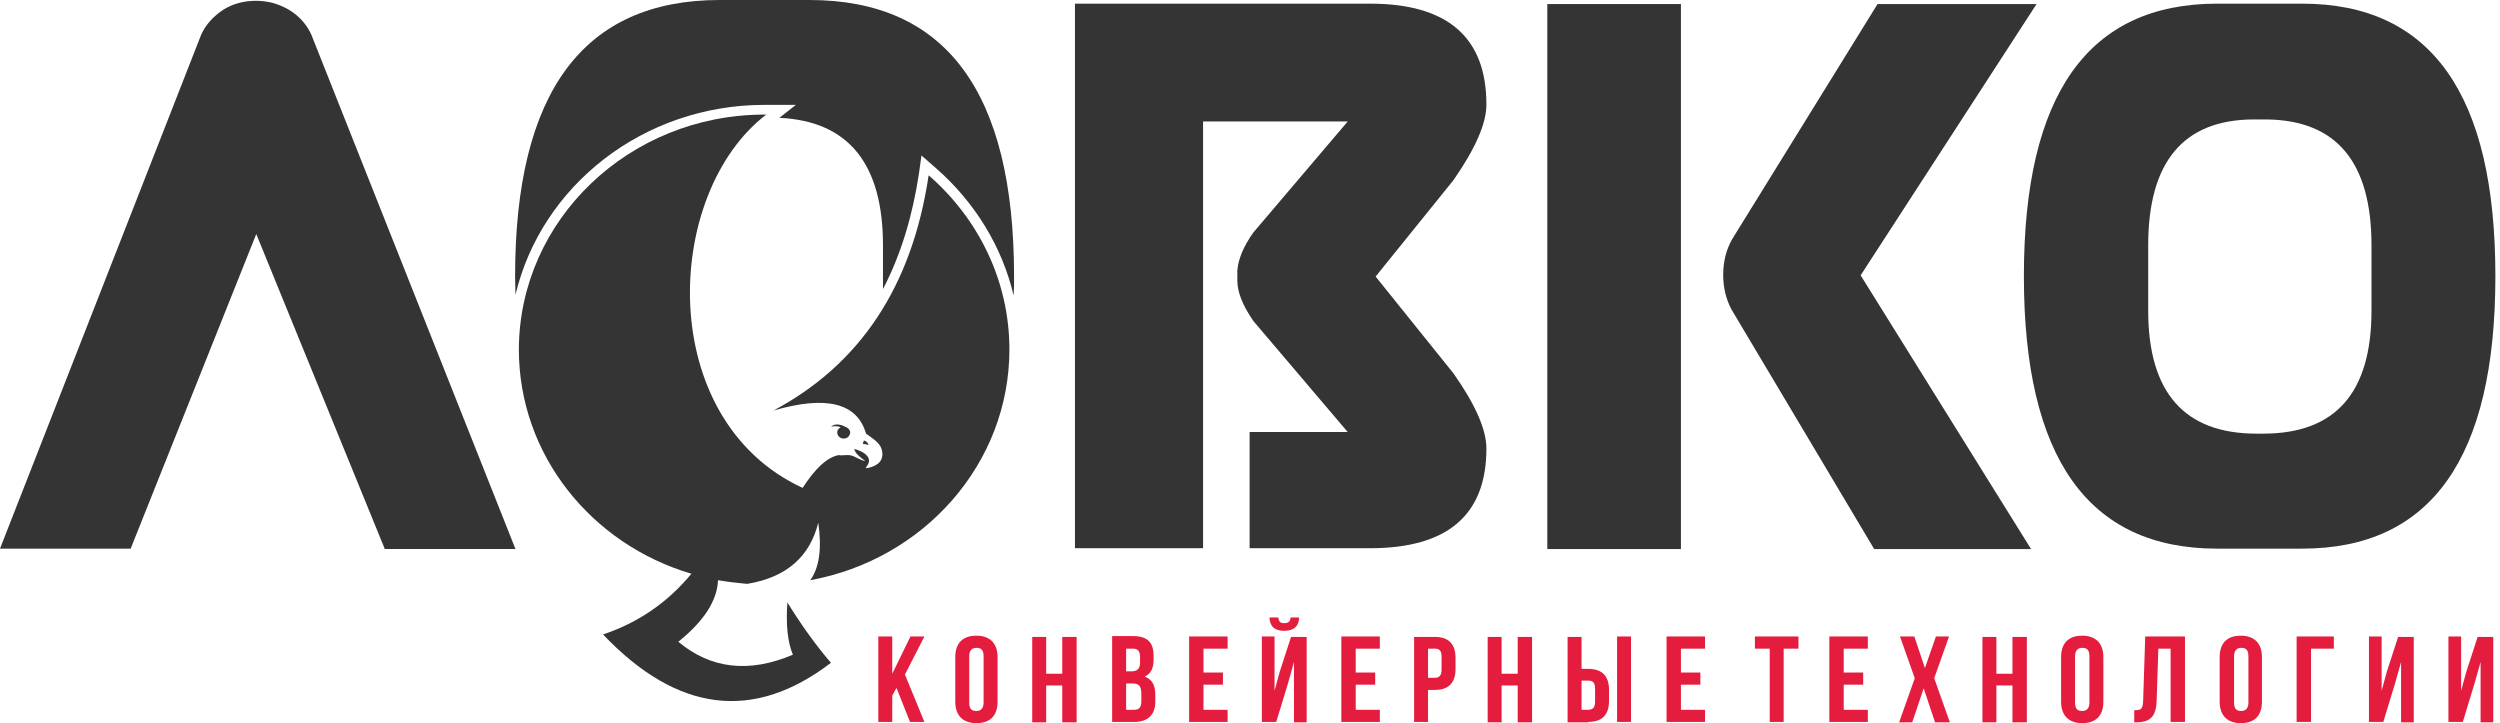 <?xml version="1.0" encoding="UTF-8"?> <svg xmlns="http://www.w3.org/2000/svg" width="121" height="35" viewBox="0 0 121 35" fill="none"><path fill-rule="evenodd" clip-rule="evenodd" d="M37.004 5.546C37.025 5.546 37.066 5.546 37.086 5.546C32.092 9.367 31.683 20.302 38.846 23.614C39.46 22.673 40.013 22.144 40.586 22.027H40.607C40.811 22.066 40.975 21.988 41.2 22.046C41.384 22.085 41.712 22.321 41.876 22.301C41.65 22.164 41.384 21.929 41.343 21.733C41.609 21.791 42.08 21.988 42.06 22.321C42.039 22.458 41.978 22.536 41.896 22.654C42.039 22.673 42.346 22.556 42.469 22.458C42.694 22.301 42.735 22.046 42.694 21.85C42.674 21.674 42.571 21.497 42.367 21.321C42.305 21.262 42.08 21.106 41.916 20.988C41.487 19.499 39.993 19.126 37.434 19.871C41.63 17.637 44.147 13.855 44.946 8.485C47.34 10.562 48.855 13.58 48.855 16.912C48.855 22.458 44.7 27.083 39.215 28.082C39.645 27.494 39.788 26.573 39.604 25.299C39.194 26.945 38.069 27.945 36.165 28.259C35.694 28.219 35.203 28.16 34.753 28.082C34.712 29.062 34.078 30.061 32.829 31.061C34.405 32.374 36.247 32.59 38.376 31.688C38.13 31.1 38.028 30.257 38.11 29.16C38.764 30.218 39.46 31.198 40.218 32.08C36.472 34.941 32.788 34.49 29.186 30.708C30.885 30.14 32.317 29.16 33.464 27.769C28.613 26.338 25.113 22.007 25.113 16.912C25.133 10.641 30.455 5.546 37.004 5.546Z" fill="#343434"></path><path fill-rule="evenodd" clip-rule="evenodd" d="M42.039 21.537C42.019 21.459 41.937 21.341 41.814 21.322L41.753 21.479C41.814 21.479 42.019 21.537 42.039 21.537Z" fill="#343434"></path><path fill-rule="evenodd" clip-rule="evenodd" d="M39.175 0C45.785 0 49.081 4.448 49.081 13.385C49.081 13.698 49.081 14.012 49.06 14.306C48.508 11.954 47.198 9.798 45.294 8.133L44.599 7.525L44.476 8.407C44.169 10.425 43.616 12.307 42.736 13.992V11.876C42.736 7.917 41.058 5.859 37.721 5.703L38.52 5.076H37.108C37.067 5.076 37.046 5.076 37.005 5.076C31.131 5.076 26.198 8.995 24.95 14.267C24.95 13.973 24.93 13.679 24.93 13.385C24.93 4.468 28.225 0 34.836 0H39.175Z" fill="#343434"></path><path fill-rule="evenodd" clip-rule="evenodd" d="M40.832 20.89C40.791 20.871 40.73 20.89 40.709 20.93C40.689 20.97 40.709 21.029 40.771 21.049C40.812 21.069 40.873 21.049 40.894 21.01C40.914 20.97 40.873 20.91 40.832 20.89Z" fill="#343434"></path><path fill-rule="evenodd" clip-rule="evenodd" d="M40.955 20.675C40.729 20.558 40.443 20.46 40.218 20.656C40.361 20.616 40.525 20.616 40.688 20.675C40.627 20.715 40.586 20.754 40.545 20.812C40.484 20.969 40.545 21.126 40.709 21.204C40.873 21.263 41.057 21.204 41.118 21.048C41.2 20.91 41.118 20.754 40.955 20.675Z" fill="#343434"></path><path fill-rule="evenodd" clip-rule="evenodd" d="M60.481 20.91V26.534H66.314C70.059 26.534 71.942 24.927 71.942 21.713C71.942 20.792 71.41 19.578 70.346 18.069L66.58 13.385L70.346 8.721C71.41 7.192 71.942 5.977 71.942 5.056C71.942 1.803 70.059 0.177 66.314 0.177H52.028V26.534H58.229V5.879H65.229L60.665 11.249C60.174 11.935 59.928 12.562 59.887 13.091V13.581C59.887 14.149 60.153 14.796 60.665 15.54L65.229 20.91H60.481Z" fill="#343434"></path><path fill-rule="evenodd" clip-rule="evenodd" d="M90.71 26.574H98.303L90.055 13.326L98.569 0.196H90.873L83.833 11.582C83.546 12.092 83.403 12.66 83.403 13.307C83.403 13.934 83.546 14.502 83.812 14.992L90.71 26.574Z" fill="#343434"></path><path fill-rule="evenodd" clip-rule="evenodd" d="M74.89 0.196H81.357V26.574H74.89V0.196Z" fill="#343434"></path><path fill-rule="evenodd" clip-rule="evenodd" d="M12.403 11.327L6.324 26.554H0L9.742 1.666C9.967 1.176 10.336 0.784 10.807 0.47C11.277 0.176 11.809 0.039 12.383 0.039C12.956 0.039 13.467 0.176 13.979 0.47C14.47 0.764 14.839 1.176 15.064 1.666L24.949 26.573H18.625L12.403 11.327Z" fill="#343434"></path><path d="M44.045 34.941H44.741L43.799 32.648L44.741 30.806H44.066L43.185 32.609V30.806H42.51V34.941H43.185V33.667L43.39 33.295L44.045 34.941ZM46.91 31.767C46.91 31.473 47.054 31.355 47.258 31.355C47.483 31.355 47.606 31.453 47.606 31.767V34.001C47.606 34.294 47.463 34.412 47.258 34.412C47.033 34.412 46.91 34.314 46.91 34.001V31.767ZM46.235 33.961C46.235 34.627 46.603 35 47.258 35C47.934 35 48.282 34.627 48.282 33.961V31.806C48.282 31.139 47.913 30.767 47.258 30.767C46.583 30.767 46.235 31.139 46.235 31.806V33.961ZM50.635 33.177H51.413V34.961H52.109V30.826H51.413V32.609H50.635V30.826H49.96V34.961H50.635V33.177ZM53.828 30.806V34.941H54.893C55.568 34.941 55.916 34.588 55.916 33.961V33.628C55.916 33.177 55.773 32.883 55.404 32.746C55.711 32.609 55.834 32.335 55.834 31.904V31.747C55.834 31.1 55.548 30.787 54.831 30.787H53.828V30.806ZM54.811 33.079C55.118 33.079 55.24 33.197 55.24 33.589V33.942C55.24 34.255 55.118 34.353 54.893 34.353H54.504V33.079H54.811ZM54.831 31.394C55.077 31.394 55.179 31.512 55.179 31.825V32.06C55.179 32.394 55.015 32.492 54.77 32.492H54.504V31.394H54.831ZM58.249 31.394H59.416V30.806H57.553V34.941H59.416V34.353H58.249V33.138H59.191V32.55H58.249V31.394ZM62.343 33.06L62.629 32.041V34.961H63.243V30.826H62.486L61.933 32.531L61.688 33.432V30.806H61.074V34.941H61.77L62.343 33.06ZM62.465 29.885C62.445 30.101 62.343 30.16 62.158 30.16C61.974 30.16 61.892 30.101 61.872 29.885H61.442C61.462 30.297 61.667 30.532 62.158 30.532C62.65 30.532 62.875 30.277 62.875 29.885H62.465ZM65.617 31.394H66.784V30.806H64.921V34.941H66.784V34.353H65.617V33.138H66.559V32.55H65.617V31.394ZM68.442 30.806V34.941H69.117V33.393H69.445C70.12 33.393 70.448 33.04 70.448 32.374V31.845C70.448 31.178 70.12 30.826 69.445 30.826H68.442V30.806ZM69.445 31.394C69.67 31.394 69.772 31.492 69.772 31.786V32.413C69.772 32.707 69.649 32.805 69.445 32.805H69.117V31.394H69.445ZM72.678 33.177H73.456V34.961H74.152V30.826H73.456V32.609H72.678V30.826H72.003V34.961H72.678V33.177ZM76.874 34.941C77.55 34.941 77.877 34.588 77.877 33.922V33.393C77.877 32.727 77.55 32.374 76.874 32.374H76.547V30.826H75.871V34.961H76.874V34.941ZM76.547 34.353V32.942H76.874C77.099 32.942 77.202 33.04 77.202 33.334V33.961C77.202 34.255 77.079 34.353 76.874 34.353H76.547ZM78.941 34.941V30.806H78.266V34.941H78.941ZM81.357 31.394H82.523V30.806H80.661V34.941H82.523V34.353H81.357V33.138H82.298V32.55H81.357V31.394ZM84.938 31.394H85.655V34.941H86.33V31.394H87.046V30.806H84.938V31.394ZM89.236 31.394H90.403V30.806H88.54V34.941H90.403V34.353H89.236V33.138H90.178V32.55H89.236V31.394ZM93.698 30.806L93.166 32.335L92.654 30.806H91.959L92.675 32.825L91.918 34.961H92.552L93.105 33.315L93.657 34.961H94.374L93.616 32.825L94.333 30.806H93.698ZM96.625 33.177H97.403V34.961H98.099V30.826H97.403V32.609H96.625V30.826H95.95V34.961H96.625V33.177ZM100.432 31.767C100.432 31.473 100.575 31.355 100.78 31.355C101.005 31.355 101.128 31.453 101.128 31.767V34.001C101.128 34.294 100.985 34.412 100.78 34.412C100.555 34.412 100.432 34.314 100.432 34.001V31.767ZM99.757 33.961C99.757 34.627 100.125 35 100.78 35C101.455 35 101.803 34.627 101.803 33.961V31.806C101.803 31.139 101.435 30.767 100.78 30.767C100.104 30.767 99.757 31.139 99.757 31.806V33.961ZM103.297 34.961H103.4C104.075 34.961 104.362 34.667 104.382 33.903L104.464 31.394H105.057V34.941H105.753V30.806H103.829L103.727 33.942C103.707 34.334 103.625 34.373 103.297 34.373V34.961ZM108.128 31.767C108.128 31.473 108.271 31.355 108.475 31.355C108.701 31.355 108.823 31.453 108.823 31.767V34.001C108.823 34.294 108.68 34.412 108.475 34.412C108.25 34.412 108.128 34.314 108.128 34.001V31.767ZM107.432 33.961C107.432 34.627 107.8 35 108.455 35C109.13 35 109.478 34.627 109.478 33.961V31.806C109.478 31.139 109.11 30.767 108.455 30.767C107.78 30.767 107.432 31.139 107.432 31.806V33.961ZM111.853 34.941V31.394H112.958V30.806H111.157V34.941H111.853ZM115.925 33.06L116.212 32.041V34.961H116.826V30.826H116.069L115.516 32.531L115.271 33.432V30.806H114.657V34.941H115.352L115.925 33.06ZM119.773 33.06L120.06 32.041V34.961H120.674V30.826H119.917L119.364 32.531L119.118 33.432V30.806H118.504V34.941H119.2L119.773 33.06Z" fill="#E41D3E"></path><path d="M111.423 0.177C117.666 0.177 120.777 4.566 120.777 13.365C120.777 22.164 117.666 26.554 111.423 26.554H107.309C101.067 26.554 97.956 22.164 97.956 13.365C97.956 4.566 101.067 0.177 107.309 0.177H111.423ZM109.704 5.781H109.049C105.672 5.801 103.973 7.839 103.973 11.876V15.031C103.973 19.009 105.733 20.988 109.213 20.988H109.54C113.04 20.988 114.78 19.009 114.78 15.031V11.876C114.78 7.839 113.081 5.82 109.704 5.781Z" fill="#343434"></path></svg> 